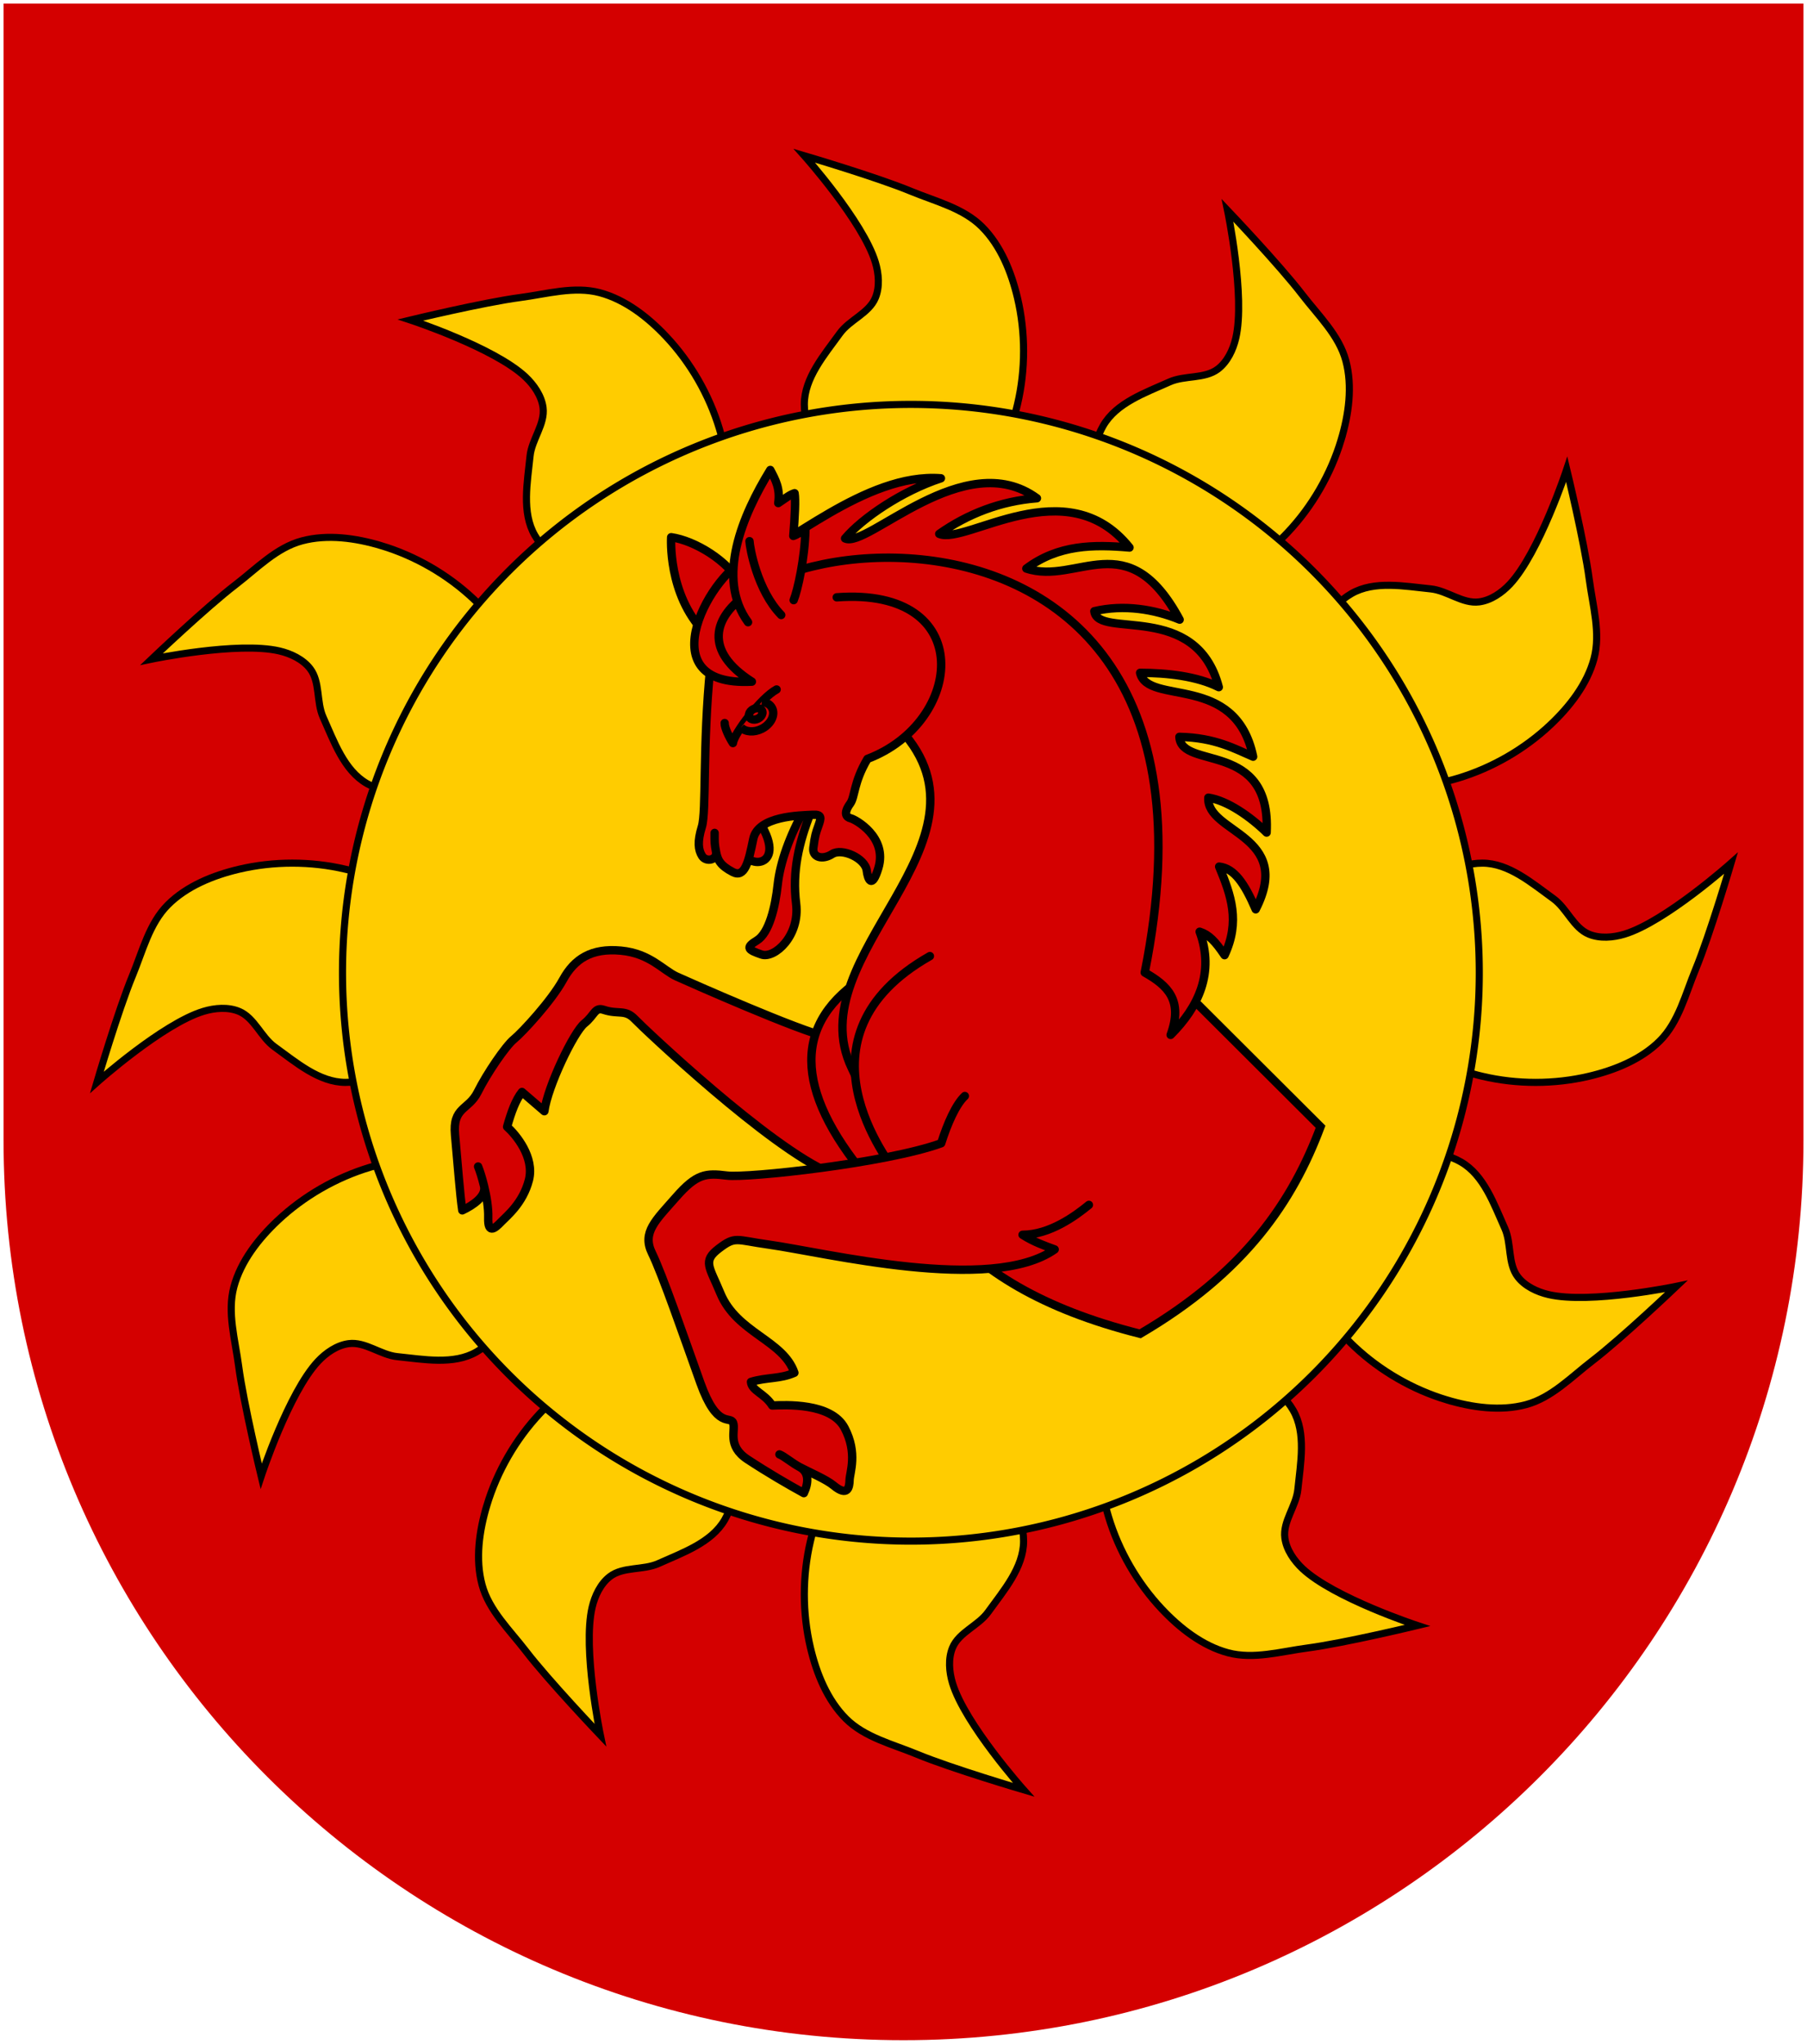 <?xml version="1.0" encoding="UTF-8" standalone="no"?>
<!-- Created with Inkscape (http://www.inkscape.org/) -->

<svg
   xmlns:dc="http://purl.org/dc/elements/1.1/"
   xmlns:cc="http://creativecommons.org/ns#"
   xmlns:rdf="http://www.w3.org/1999/02/22-rdf-syntax-ns#"
   xmlns:svg="http://www.w3.org/2000/svg"
   xmlns="http://www.w3.org/2000/svg"
   xmlns:sodipodi="http://sodipodi.sourceforge.net/DTD/sodipodi-0.dtd"
   xmlns:inkscape="http://www.inkscape.org/namespaces/inkscape"
   width="763"
   height="863"
   id="svg2"
   version="1.1"
   inkscape:version="0.91 r13725"
   sodipodi:docname="Wappen_Freiherrlich_Rossgarten2.svg">
  <defs
     id="defs4">
    <inkscape:perspective
       sodipodi:type="inkscape:persp3d"
       inkscape:vp_x="0 : 526.18109 : 1"
       inkscape:vp_y="0 : 1000 : 0"
       inkscape:vp_z="744.09448 : 526.18109 : 1"
       inkscape:persp3d-origin="372.04724 : 350.78739 : 1"
       id="perspective10" />
    <inkscape:perspective
       id="perspective2828"
       inkscape:persp3d-origin="0.5 : 0.33333333 : 1"
       inkscape:vp_z="1 : 0.5 : 1"
       inkscape:vp_y="0 : 1000 : 0"
       inkscape:vp_x="0 : 0.5 : 1"
       sodipodi:type="inkscape:persp3d" />
    <inkscape:perspective
       id="perspective2828-7"
       inkscape:persp3d-origin="0.5 : 0.33333333 : 1"
       inkscape:vp_z="1 : 0.5 : 1"
       inkscape:vp_y="0 : 1000 : 0"
       inkscape:vp_x="0 : 0.5 : 1"
       sodipodi:type="inkscape:persp3d" />
    <inkscape:perspective
       id="perspective3640"
       inkscape:persp3d-origin="0.5 : 0.33333333 : 1"
       inkscape:vp_z="1 : 0.5 : 1"
       inkscape:vp_y="0 : 1000 : 0"
       inkscape:vp_x="0 : 0.5 : 1"
       sodipodi:type="inkscape:persp3d" />
    <inkscape:perspective
       id="perspective3670"
       inkscape:persp3d-origin="0.5 : 0.33333333 : 1"
       inkscape:vp_z="1 : 0.5 : 1"
       inkscape:vp_y="0 : 1000 : 0"
       inkscape:vp_x="0 : 0.5 : 1"
       sodipodi:type="inkscape:persp3d" />
    <inkscape:perspective
       id="perspective3693"
       inkscape:persp3d-origin="0.5 : 0.33333333 : 1"
       inkscape:vp_z="1 : 0.5 : 1"
       inkscape:vp_y="0 : 1000 : 0"
       inkscape:vp_x="0 : 0.5 : 1"
       sodipodi:type="inkscape:persp3d" />
    <inkscape:perspective
       id="perspective3720"
       inkscape:persp3d-origin="0.5 : 0.33333333 : 1"
       inkscape:vp_z="1 : 0.5 : 1"
       inkscape:vp_y="0 : 1000 : 0"
       inkscape:vp_x="0 : 0.5 : 1"
       sodipodi:type="inkscape:persp3d" />
    <inkscape:perspective
       id="perspective3747"
       inkscape:persp3d-origin="0.5 : 0.33333333 : 1"
       inkscape:vp_z="1 : 0.5 : 1"
       inkscape:vp_y="0 : 1000 : 0"
       inkscape:vp_x="0 : 0.5 : 1"
       sodipodi:type="inkscape:persp3d" />
    <inkscape:perspective
       id="perspective3763"
       inkscape:persp3d-origin="0.5 : 0.33333333 : 1"
       inkscape:vp_z="1 : 0.5 : 1"
       inkscape:vp_y="0 : 1000 : 0"
       inkscape:vp_x="0 : 0.5 : 1"
       sodipodi:type="inkscape:persp3d" />
    <inkscape:perspective
       id="perspective3792"
       inkscape:persp3d-origin="0.5 : 0.33333333 : 1"
       inkscape:vp_z="1 : 0.5 : 1"
       inkscape:vp_y="0 : 1000 : 0"
       inkscape:vp_x="0 : 0.5 : 1"
       sodipodi:type="inkscape:persp3d" />
    <inkscape:perspective
       id="perspective3814"
       inkscape:persp3d-origin="0.5 : 0.33333333 : 1"
       inkscape:vp_z="1 : 0.5 : 1"
       inkscape:vp_y="0 : 1000 : 0"
       inkscape:vp_x="0 : 0.5 : 1"
       sodipodi:type="inkscape:persp3d" />
    <inkscape:perspective
       id="perspective3841"
       inkscape:persp3d-origin="0.5 : 0.33333333 : 1"
       inkscape:vp_z="1 : 0.5 : 1"
       inkscape:vp_y="0 : 1000 : 0"
       inkscape:vp_x="0 : 0.5 : 1"
       sodipodi:type="inkscape:persp3d" />
    <inkscape:perspective
       id="perspective3841-5"
       inkscape:persp3d-origin="0.5 : 0.33333333 : 1"
       inkscape:vp_z="1 : 0.5 : 1"
       inkscape:vp_y="0 : 1000 : 0"
       inkscape:vp_x="0 : 0.5 : 1"
       sodipodi:type="inkscape:persp3d" />
    <inkscape:perspective
       id="perspective3872"
       inkscape:persp3d-origin="0.5 : 0.33333333 : 1"
       inkscape:vp_z="1 : 0.5 : 1"
       inkscape:vp_y="0 : 1000 : 0"
       inkscape:vp_x="0 : 0.5 : 1"
       sodipodi:type="inkscape:persp3d" />
    <inkscape:perspective
       id="perspective3898"
       inkscape:persp3d-origin="0.5 : 0.33333333 : 1"
       inkscape:vp_z="1 : 0.5 : 1"
       inkscape:vp_y="0 : 1000 : 0"
       inkscape:vp_x="0 : 0.5 : 1"
       sodipodi:type="inkscape:persp3d" />
    <inkscape:perspective
       id="perspective3920"
       inkscape:persp3d-origin="0.5 : 0.33333333 : 1"
       inkscape:vp_z="1 : 0.5 : 1"
       inkscape:vp_y="0 : 1000 : 0"
       inkscape:vp_x="0 : 0.5 : 1"
       sodipodi:type="inkscape:persp3d" />
    <inkscape:perspective
       id="perspective2860"
       inkscape:persp3d-origin="0.5 : 0.33333333 : 1"
       inkscape:vp_z="1 : 0.5 : 1"
       inkscape:vp_y="0 : 1000 : 0"
       inkscape:vp_x="0 : 0.5 : 1"
       sodipodi:type="inkscape:persp3d" />
    <inkscape:perspective
       id="perspective3672"
       inkscape:persp3d-origin="0.5 : 0.33333333 : 1"
       inkscape:vp_z="1 : 0.5 : 1"
       inkscape:vp_y="0 : 1000 : 0"
       inkscape:vp_x="0 : 0.5 : 1"
       sodipodi:type="inkscape:persp3d" />
    <inkscape:perspective
       id="perspective3695"
       inkscape:persp3d-origin="0.5 : 0.33333333 : 1"
       inkscape:vp_z="1 : 0.5 : 1"
       inkscape:vp_y="0 : 1000 : 0"
       inkscape:vp_x="0 : 0.5 : 1"
       sodipodi:type="inkscape:persp3d" />
    <inkscape:perspective
       id="perspective3261"
       inkscape:persp3d-origin="0.5 : 0.33333333 : 1"
       inkscape:vp_z="1 : 0.5 : 1"
       inkscape:vp_y="0 : 1000 : 0"
       inkscape:vp_x="0 : 0.5 : 1"
       sodipodi:type="inkscape:persp3d" />
    <inkscape:perspective
       id="perspective2828-1"
       inkscape:persp3d-origin="0.5 : 0.33333333 : 1"
       inkscape:vp_z="1 : 0.5 : 1"
       inkscape:vp_y="0 : 1000 : 0"
       inkscape:vp_x="0 : 0.5 : 1"
       sodipodi:type="inkscape:persp3d" />
    <inkscape:perspective
       id="perspective3652"
       inkscape:persp3d-origin="0.5 : 0.33333333 : 1"
       inkscape:vp_z="1 : 0.5 : 1"
       inkscape:vp_y="0 : 1000 : 0"
       inkscape:vp_x="0 : 0.5 : 1"
       sodipodi:type="inkscape:persp3d" />
    <inkscape:perspective
       id="perspective3652-2"
       inkscape:persp3d-origin="0.5 : 0.33333333 : 1"
       inkscape:vp_z="1 : 0.5 : 1"
       inkscape:vp_y="0 : 1000 : 0"
       inkscape:vp_x="0 : 0.5 : 1"
       sodipodi:type="inkscape:persp3d" />
    <inkscape:perspective
       id="perspective3652-5"
       inkscape:persp3d-origin="0.5 : 0.33333333 : 1"
       inkscape:vp_z="1 : 0.5 : 1"
       inkscape:vp_y="0 : 1000 : 0"
       inkscape:vp_x="0 : 0.5 : 1"
       sodipodi:type="inkscape:persp3d" />
    <inkscape:perspective
       id="perspective3727"
       inkscape:persp3d-origin="0.5 : 0.33333333 : 1"
       inkscape:vp_z="1 : 0.5 : 1"
       inkscape:vp_y="0 : 1000 : 0"
       inkscape:vp_x="0 : 0.5 : 1"
       sodipodi:type="inkscape:persp3d" />
    <inkscape:perspective
       id="perspective3843"
       inkscape:persp3d-origin="0.5 : 0.33333333 : 1"
       inkscape:vp_z="1 : 0.5 : 1"
       inkscape:vp_y="0 : 1000 : 0"
       inkscape:vp_x="0 : 0.5 : 1"
       sodipodi:type="inkscape:persp3d" />
    <inkscape:perspective
       id="perspective3970"
       inkscape:persp3d-origin="0.5 : 0.33333333 : 1"
       inkscape:vp_z="1 : 0.5 : 1"
       inkscape:vp_y="0 : 1000 : 0"
       inkscape:vp_x="0 : 0.5 : 1"
       sodipodi:type="inkscape:persp3d" />
    <inkscape:perspective
       id="perspective4007"
       inkscape:persp3d-origin="0.5 : 0.33333333 : 1"
       inkscape:vp_z="1 : 0.5 : 1"
       inkscape:vp_y="0 : 1000 : 0"
       inkscape:vp_x="0 : 0.5 : 1"
       sodipodi:type="inkscape:persp3d" />
    <inkscape:perspective
       id="perspective4062"
       inkscape:persp3d-origin="0.5 : 0.33333333 : 1"
       inkscape:vp_z="1 : 0.5 : 1"
       inkscape:vp_y="0 : 1000 : 0"
       inkscape:vp_x="0 : 0.5 : 1"
       sodipodi:type="inkscape:persp3d" />
    <inkscape:perspective
       id="perspective4153"
       inkscape:persp3d-origin="0.5 : 0.33333333 : 1"
       inkscape:vp_z="1 : 0.5 : 1"
       inkscape:vp_y="0 : 1000 : 0"
       inkscape:vp_x="0 : 0.5 : 1"
       sodipodi:type="inkscape:persp3d" />
    <inkscape:perspective
       id="perspective4316"
       inkscape:persp3d-origin="0.5 : 0.33333333 : 1"
       inkscape:vp_z="1 : 0.5 : 1"
       inkscape:vp_y="0 : 1000 : 0"
       inkscape:vp_x="0 : 0.5 : 1"
       sodipodi:type="inkscape:persp3d" />
    <inkscape:perspective
       id="perspective4316-9"
       inkscape:persp3d-origin="0.5 : 0.33333333 : 1"
       inkscape:vp_z="1 : 0.5 : 1"
       inkscape:vp_y="0 : 1000 : 0"
       inkscape:vp_x="0 : 0.5 : 1"
       sodipodi:type="inkscape:persp3d" />
    <inkscape:perspective
       id="perspective2898"
       inkscape:persp3d-origin="0.5 : 0.33333333 : 1"
       inkscape:vp_z="1 : 0.5 : 1"
       inkscape:vp_y="0 : 1000 : 0"
       inkscape:vp_x="0 : 0.5 : 1"
       sodipodi:type="inkscape:persp3d" />
    <inkscape:perspective
       id="perspective3337"
       inkscape:persp3d-origin="0.5 : 0.33333333 : 1"
       inkscape:vp_z="1 : 0.5 : 1"
       inkscape:vp_y="0 : 1000 : 0"
       inkscape:vp_x="0 : 0.5 : 1"
       sodipodi:type="inkscape:persp3d" />
    <inkscape:perspective
       id="perspective3373"
       inkscape:persp3d-origin="0.5 : 0.33333333 : 1"
       inkscape:vp_z="1 : 0.5 : 1"
       inkscape:vp_y="0 : 1000 : 0"
       inkscape:vp_x="0 : 0.5 : 1"
       sodipodi:type="inkscape:persp3d" />
    <inkscape:perspective
       id="perspective3837"
       inkscape:persp3d-origin="0.5 : 0.33333333 : 1"
       inkscape:vp_z="1 : 0.5 : 1"
       inkscape:vp_y="0 : 1000 : 0"
       inkscape:vp_x="0 : 0.5 : 1"
       sodipodi:type="inkscape:persp3d" />
  </defs>
  <sodipodi:namedview
     id="base"
     pagecolor="#ffffff"
     bordercolor="#666666"
     borderopacity="1.0"
     inkscape:pageopacity="0.0"
     inkscape:pageshadow="2"
     inkscape:zoom="0.7"
     inkscape:cx="276.75698"
     inkscape:cy="429.34464"
     inkscape:document-units="px"
     inkscape:current-layer="layer1"
     showgrid="false"
     inkscape:window-width="1600"
     inkscape:window-height="837"
     inkscape:window-x="-8"
     inkscape:window-y="-8"
     inkscape:window-maximized="1">
    <inkscape:grid
       type="xygrid"
       id="grid2816"
       empspacing="5"
       visible="true"
       enabled="true"
       snapvisiblegridlinesonly="true" />
  </sodipodi:namedview>
  <g
     inkscape:label="Ebene 1"
     inkscape:groupmode="layer"
     id="layer1"
     transform="translate(-1.644,-192.036)">
    <path
       style="fill:#d40000;fill-opacity:1;stroke:none;stroke-width:3;stroke-miterlimit:4;stroke-opacity:1;stroke-dasharray:none"
       d="m 3.144,193.536 0,480 c 0,209.868 170.132,380 380,380 209.868,0 380,-170.132 380,-380 l 0,-480 -760,0 z"
       id="path2850" />
    <path
       style="color:#000000;fill:#ffcc00;fill-opacity:1;stroke:#000000;stroke-width:3;marker:none;visibility:visible;display:inline;overflow:visible;enable-background:accumulate"
       d="m 431.265,317.797 c 3.446,14.599 3.446,30.401 0,45 -2.569,10.881 -7.094,22.094 -15,30 -7.906,7.906 -18.82,15 -30,15 -11.18,0 -22.094,-7.094 -30,-15 -7.906,-7.906 -15,-18.82 -15,-30 0,-11.18 8.463,-20.93 15,-30 4.135,-5.736 12.294,-8.467 15,-15 1.913,-4.619 1.449,-10.215 0,-15 -5.224,-17.254 -30,-45 -30,-45 0,0 30.392,8.949 45,15 10.329,4.279 22.094,7.094 30,15 7.906,7.906 12.431,19.119 15,30 z"
       id="path3008"
       inkscape:connector-curvature="0"
       sodipodi:nodetypes="aaaaaaaaacaaa"
       inkscape:transform-center-y="-270.00003" />
    <path
       inkscape:transform-center-y="-243.62013"
       sodipodi:nodetypes="aaaaaaaaacaaa"
       inkscape:connector-curvature="0"
       id="path3010"
       d="m 567.909,377.834 c -4.315,14.366 -12.216,28.051 -22.5,38.971 -7.665,8.139 -17.191,15.587 -27.99,18.481 -10.799,2.894 -23.798,3.581 -33.481,-2.01 -9.682,-5.59 -15.587,-17.191 -18.481,-27.99 -2.894,-10.799 -3.581,-23.798 2.01,-33.481 5.59,-9.682 17.794,-13.895 27.99,-18.481 6.449,-2.901 14.881,-1.186 20.49,-5.49 3.967,-3.044 6.362,-8.122 7.5,-12.99 4.103,-17.555 -3.481,-53.971 -3.481,-53.971 0,0 21.846,22.946 31.471,35.49 6.806,8.87 15.587,17.191 18.481,27.99 2.894,10.799 1.206,22.773 -2.01,33.481 z"
       style="color:#000000;fill:#ffcc00;fill-opacity:1;stroke:#000000;stroke-width:3;marker:none;visibility:visible;display:inline;overflow:visible;enable-background:accumulate"
       inkscape:transform-center-x="-129.77595" />
    <path
       inkscape:transform-center-x="-226.14877"
       style="color:#000000;fill:#ffcc00;fill-opacity:1;stroke:#000000;stroke-width:3;marker:none;visibility:visible;display:inline;overflow:visible;enable-background:accumulate"
       d="m 656.229,498.149 c -10.92,10.284 -24.605,18.185 -38.971,22.5 -10.708,3.216 -22.681,4.903 -33.481,2.01 -10.799,-2.894 -22.4,-8.798 -27.99,-18.481 -5.59,-9.682 -4.903,-22.681 -2.01,-33.481 2.894,-10.799 8.798,-22.4 18.481,-27.99 9.682,-5.59 22.357,-3.136 33.481,-2.01 7.035,0.712 13.48,6.413 20.49,5.49 4.957,-0.653 9.57,-3.852 12.99,-7.5 12.331,-13.151 23.971,-48.481 23.971,-48.481 0,0 7.446,30.795 9.51,46.471 1.459,11.085 4.903,22.681 2.01,33.481 -2.894,10.799 -10.342,20.325 -18.481,27.99 z"
       id="path3012"
       inkscape:connector-curvature="0"
       sodipodi:nodetypes="aaaaaaaaacaaa"
       inkscape:transform-center-y="-145.62114" />
    <path
       sodipodi:nodetypes="aaaaaaaaacaaa"
       inkscape:connector-curvature="0"
       id="path3014"
       d="m 672.558,646.505 c -14.599,3.446 -30.401,3.446 -45,3e-5 -10.881,-2.569 -22.094,-7.094 -30,-15 -7.906,-7.906 -15,-18.82 -15,-30 -3e-5,-11.18 7.094,-22.094 15,-30 7.906,-7.906 18.82,-15 30,-15 11.18,3e-5 20.93,8.463 30,15 5.736,4.135 8.467,12.294 15,15 4.619,1.913 10.215,1.449 15,3e-5 17.254,-5.224 45,-30 45,-30 0,0 -8.949,30.392 -15,45 -4.279,10.329 -7.094,22.094 -15,30 -7.906,7.906 -19.119,12.431 -30,15 z"
       style="color:#000000;fill:#ffcc00;fill-opacity:1;stroke:#000000;stroke-width:3;marker:none;visibility:visible;display:inline;overflow:visible;enable-background:accumulate"
       inkscape:transform-center-x="-270.00001" />
    <path
       inkscape:transform-center-x="-243.62012"
       style="color:#000000;fill:#ffcc00;fill-opacity:1;stroke:#000000;stroke-width:3;marker:none;visibility:visible;display:inline;overflow:visible;enable-background:accumulate"
       d="m 612.521,783.149 c -14.366,-4.315 -28.051,-12.216 -38.971,-22.5 -8.139,-7.665 -15.587,-17.191 -18.481,-27.99 -2.894,-10.799 -3.581,-23.798 2.01,-33.481 5.59,-9.682 17.191,-15.587 27.99,-18.481 10.799,-2.894 23.798,-3.581 33.481,2.01 9.682,5.59 13.895,17.794 18.481,27.99 2.901,6.449 1.186,14.881 5.49,20.49 3.044,3.967 8.122,6.362 12.99,7.5 17.555,4.103 53.971,-3.481 53.971,-3.481 0,0 -22.946,21.846 -35.49,31.471 -8.87,6.806 -17.191,15.587 -27.99,18.481 -10.799,2.894 -22.773,1.206 -33.481,-2.01 z"
       id="path3016"
       inkscape:connector-curvature="0"
       sodipodi:nodetypes="aaaaaaaaacaaa"
       inkscape:transform-center-y="129.77595" />
    <path
       inkscape:transform-center-y="226.14877"
       sodipodi:nodetypes="aaaaaaaaacaaa"
       inkscape:connector-curvature="0"
       id="path3018"
       d="m 492.206,871.469 c -10.284,-10.92 -18.185,-24.605 -22.5,-38.971 -3.216,-10.708 -4.903,-22.681 -2.01,-33.481 2.894,-10.799 8.798,-22.4 18.481,-27.99 9.682,-5.59 22.681,-4.903 33.481,-2.01 10.799,2.894 22.4,8.798 27.99,18.481 5.59,9.682 3.136,22.357 2.01,33.481 -0.713,7.035 -6.413,13.48 -5.49,20.49 0.653,4.957 3.853,9.57 7.5,12.99 13.151,12.331 48.481,23.971 48.481,23.971 0,0 -30.795,7.446 -46.471,9.51 -11.085,1.459 -22.681,4.903 -33.481,2.01 -10.799,-2.894 -20.325,-10.342 -27.99,-18.481 z"
       style="color:#000000;fill:#ffcc00;fill-opacity:1;stroke:#000000;stroke-width:3;marker:none;visibility:visible;display:inline;overflow:visible;enable-background:accumulate"
       inkscape:transform-center-x="-145.62113" />
    <path
       style="color:#000000;fill:#ffcc00;fill-opacity:1;stroke:#000000;stroke-width:3;marker:none;visibility:visible;display:inline;overflow:visible;enable-background:accumulate"
       d="m 343.85,887.797 c -3.446,-14.599 -3.446,-30.401 -3e-5,-45 2.569,-10.881 7.094,-22.094 15,-30 7.906,-7.906 18.82,-15 30,-15 11.18,0 22.094,7.094 30,15 7.906,7.906 15,18.82 15,30 -4e-5,11.18 -8.463,20.93 -15,30 -4.135,5.736 -12.294,8.467 -15,15 -1.913,4.619 -1.449,10.214 -3e-5,15 5.224,17.254 30,45 30,45 0,0 -30.392,-8.949 -45,-15 -10.329,-4.279 -22.094,-7.094 -30,-15 -7.906,-7.906 -12.431,-19.119 -15,-30 z"
       id="path3020"
       inkscape:connector-curvature="0"
       sodipodi:nodetypes="aaaaaaaaacaaa"
       inkscape:transform-center-y="270" />
    <path
       inkscape:transform-center-y="243.62013"
       sodipodi:nodetypes="aaaaaaaaacaaa"
       inkscape:connector-curvature="0"
       id="path3022"
       d="m 207.205,827.761 c 4.315,-14.366 12.216,-28.051 22.5,-38.971 7.665,-8.139 17.191,-15.587 27.99,-18.481 10.799,-2.894 23.798,-3.581 33.481,2.01 9.682,5.59 15.587,17.191 18.481,27.99 2.894,10.799 3.581,23.798 -2.01,33.481 -5.59,9.682 -17.794,13.895 -27.99,18.481 -6.449,2.901 -14.881,1.186 -20.49,5.49 -3.967,3.044 -6.362,8.122 -7.5,12.99 -4.103,17.555 3.481,53.971 3.481,53.971 0,0 -21.846,-22.946 -31.471,-35.49 -6.806,-8.87 -15.587,-17.191 -18.481,-27.99 -2.894,-10.799 -1.206,-22.773 2.01,-33.481 z"
       style="color:#000000;fill:#ffcc00;fill-opacity:1;stroke:#000000;stroke-width:3;marker:none;visibility:visible;display:inline;overflow:visible;enable-background:accumulate"
       inkscape:transform-center-x="129.77595" />
    <path
       inkscape:transform-center-x="226.14877"
       style="color:#000000;fill:#ffcc00;fill-opacity:1;stroke:#000000;stroke-width:3;marker:none;visibility:visible;display:inline;overflow:visible;enable-background:accumulate"
       d="m 118.886,707.445 c 10.92,-10.284 24.605,-18.185 38.971,-22.5 10.708,-3.216 22.681,-4.903 33.481,-2.01 10.799,2.894 22.4,8.798 27.99,18.481 5.59,9.682 4.903,22.681 2.01,33.481 -2.894,10.799 -8.798,22.4 -18.481,27.99 -9.682,5.59 -22.357,3.136 -33.481,2.01 -7.035,-0.712 -13.48,-6.413 -20.49,-5.49 -4.957,0.653 -9.57,3.853 -12.99,7.5 -12.331,13.151 -23.971,48.481 -23.971,48.481 0,0 -7.446,-30.795 -9.51,-46.471 -1.459,-11.085 -4.903,-22.681 -2.01,-33.481 2.894,-10.799 10.342,-20.325 18.481,-27.99 z"
       id="path3024"
       inkscape:connector-curvature="0"
       sodipodi:nodetypes="aaaaaaaaacaaa"
       inkscape:transform-center-y="145.62112" />
    <path
       sodipodi:nodetypes="aaaaaaaaacaaa"
       inkscape:connector-curvature="0"
       id="path3026"
       d="m 102.557,559.09 c 14.599,-3.446 30.401,-3.446 45,-3e-5 10.881,2.569 22.094,7.094 30,15 7.906,7.906 15,18.82 15,30 0,11.18 -7.094,22.094 -15,30 -7.906,7.906 -18.82,15 -30,15 -11.18,-2e-5 -20.93,-8.463 -30,-15 -5.736,-4.135 -8.467,-12.294 -15,-15 -4.619,-1.913 -10.214,-1.449 -15,-2e-5 -17.254,5.224 -45,30 -45,30 0,0 8.949,-30.392 15,-45 4.278,-10.329 7.094,-22.094 15,-30 7.906,-7.906 19.119,-12.431 30,-15 z"
       style="color:#000000;fill:#ffcc00;fill-opacity:1;stroke:#000000;stroke-width:3;marker:none;visibility:visible;display:inline;overflow:visible;enable-background:accumulate"
       inkscape:transform-center-x="270" />
    <path
       inkscape:transform-center-x="243.62012"
       style="color:#000000;fill:#ffcc00;fill-opacity:1;stroke:#000000;stroke-width:3;marker:none;visibility:visible;display:inline;overflow:visible;enable-background:accumulate"
       d="m 162.594,422.445 c 14.366,4.315 28.051,12.216 38.971,22.5 8.139,7.665 15.587,17.191 18.481,27.99 2.894,10.799 3.581,23.798 -2.01,33.481 -5.59,9.682 -17.191,15.587 -27.99,18.481 -10.799,2.894 -23.798,3.581 -33.481,-2.01 -9.682,-5.59 -13.895,-17.794 -18.481,-27.99 -2.901,-6.449 -1.186,-14.881 -5.49,-20.49 -3.044,-3.967 -8.122,-6.362 -12.99,-7.5 -17.555,-4.103 -53.971,3.481 -53.971,3.481 0,0 22.946,-21.846 35.49,-31.471 8.87,-6.806 17.191,-15.587 27.99,-18.481 10.799,-2.894 22.773,-1.206 33.481,2.01 z"
       id="path3028"
       inkscape:connector-curvature="0"
       sodipodi:nodetypes="aaaaaaaaacaaa"
       inkscape:transform-center-y="-129.77596" />
    <path
       inkscape:transform-center-y="-226.14879"
       sodipodi:nodetypes="aaaaaaaaacaaa"
       inkscape:connector-curvature="0"
       id="path3030"
       d="m 282.909,334.126 c 10.284,10.92 18.185,24.605 22.5,38.971 3.216,10.708 4.903,22.681 2.01,33.481 -2.894,10.799 -8.798,22.4 -18.481,27.99 -9.682,5.59 -22.681,4.903 -33.481,2.01 -10.799,-2.894 -22.4,-8.798 -27.99,-18.481 -5.59,-9.682 -3.136,-22.357 -2.01,-33.481 0.712,-7.035 6.413,-13.48 5.49,-20.49 -0.653,-4.957 -3.853,-9.57 -7.5,-12.99 -13.151,-12.331 -48.481,-23.971 -48.481,-23.971 0,0 30.795,-7.446 46.471,-9.51 11.085,-1.459 22.681,-4.903 33.481,-2.01 10.799,2.894 20.325,10.342 27.99,18.481 z"
       style="color:#000000;fill:#ffcc00;fill-opacity:1;stroke:#000000;stroke-width:3;marker:none;visibility:visible;display:inline;overflow:visible;enable-background:accumulate"
       inkscape:transform-center-x="145.62111" />
    <path
       transform="matrix(3,0,0,3,-393.735,-694.289)"
       sodipodi:type="arc"
       style="fill:#ffcc00;fill-opacity:1;fill-rule:nonzero;stroke:#000000;stroke-opacity:1"
       id="path3802"
       sodipodi:cx="260"
       sodipodi:cy="432.36218"
       sodipodi:rx="80"
       sodipodi:ry="80"
       d="m 340,432.362 a 80,80 0 0 1 -80,80 80,80 0 0 1 -80,-80 80,80 0 0 1 80,-80 80,80 0 0 1 80,80 z" />
    <g
       id="g4439"
       style="fill:#d40000;fill-opacity:1;stroke:#000000;stroke-opacity:1"
       transform="translate(-662.857,-127.143)">
      <path
         inkscape:connector-curvature="0"
         style="color:#000000;display:inline;overflow:visible;visibility:visible;fill:#d40000;fill-opacity:1;fill-rule:evenodd;stroke:#000000;stroke-width:3.534;stroke-linecap:butt;stroke-linejoin:round;stroke-miterlimit:4;stroke-dasharray:none;stroke-dashoffset:0;stroke-opacity:1;marker:none;enable-background:accumulate"
         id="path2323"
         d="m 1015.101,814.522 69.631,-4.113 -70.638,-53.296 c -12.073,-2.568 -57.989,-22.926 -63.863,-25.579 -5.785,-2.613 -11.258,-9.795 -23.585,-10.935 -12.43,-1.15 -19.593,3.469 -24.413,12.282 -4.886,8.933 -17.224,22.26 -20.723,25.118 -3.499,2.858 -11.37,14.417 -15.317,22.326 -3.87,7.755 -10.654,6.149 -9.548,18.168 1.101,11.965 2.075,25.231 3.063,31.78 4.568,-2.157 10.234,-5.979 9.185,-10.302 -0.832,-3.431 -1.797,-6.439 -2.518,-8.213 0.721,1.774 1.686,4.782 2.518,8.213 1.049,4.323 1.888,9.319 1.765,13.367 -0.229,7.569 3.23,4.097 5.482,1.77 2.404,-2.485 9.194,-7.901 11.686,-17.608 2.492,-9.707 -5.505,-19.203 -9.198,-22.523 1.711,-6.097 3.657,-11.456 6.281,-14.692 l 9.447,8.124 c 1.385,-10.504 12.42,-33.467 16.892,-37.069 4.437,-3.573 4.322,-7.023 8.19,-5.738 6.246,2.075 9.004,-0.391 13.095,3.9 3.77,3.955 56.877,54.285 82.567,65.02 l 0,0 z" />
      <path
         inkscape:connector-curvature="0"
         style="color:#000000;display:inline;overflow:visible;visibility:visible;fill:#d40000;fill-opacity:1;fill-rule:evenodd;stroke:#000000;stroke-width:3.534;stroke-linecap:butt;stroke-linejoin:miter;stroke-miterlimit:4;stroke-dasharray:none;stroke-dashoffset:0;stroke-opacity:1;marker:none;enable-background:accumulate"
         id="path5324"
         d="m 1030.367,731.137 c -31.387,19.59 -30.642,48.112 -0.037,84.936" />
      <path
         inkscape:connector-curvature="0"
         style="color:#000000;display:inline;overflow:visible;visibility:visible;fill:#d40000;fill-opacity:1;fill-rule:evenodd;stroke:#000000;stroke-width:3.534;stroke-linecap:butt;stroke-linejoin:miter;stroke-miterlimit:4;stroke-dasharray:none;stroke-dashoffset:0;stroke-opacity:1;marker:none;enable-background:accumulate"
         id="path2344"
         d="m 1167.593,740.606 -8.817,-92.846 -19.358,-50.503 -49.961,-45.311 -80.766,-1.351 -46.431,32.53 6.668,20.644 75.785,23.471 c 44.13,48.012 -43.501,94.919 -20.601,142.907 22.896,47.981 37.575,90.982 121.808,112.252 44.567,-26.137 64.472,-56.142 76.181,-87.431 l -54.507,-54.36 0,0 z" />
      <path
         inkscape:connector-curvature="0"
         style="color:#000000;display:inline;overflow:visible;visibility:visible;fill:#d40000;fill-opacity:1;fill-rule:evenodd;stroke:#000000;stroke-width:3.534;stroke-linecap:butt;stroke-linejoin:miter;stroke-miterlimit:4;stroke-dasharray:none;stroke-dashoffset:0;stroke-opacity:1;marker:none;enable-background:accumulate"
         id="path4320"
         d="m 978.451,675.461 c -2.264,11.183 19.837,11.779 6.825,-9.021" />
      <path
         inkscape:connector-curvature="0"
         style="color:#000000;display:inline;overflow:visible;visibility:visible;fill:#d40000;fill-opacity:1;fill-rule:evenodd;stroke:#000000;stroke-width:3.534;stroke-linecap:butt;stroke-linejoin:miter;stroke-miterlimit:4;stroke-dasharray:none;stroke-dashoffset:0;stroke-opacity:1;marker:none;enable-background:accumulate"
         id="path6718"
         d="m 1004.014,661.22 c -5.951,10.607 -10.114,22.06 -11.118,31.446 -1.012,9.457 -3.637,20.509 -8.775,23.627 -5.146,3.122 -3.61,4.021 1.895,5.935 5.443,1.893 16.333,-7.789 14.642,-21.502 -1.669,-13.536 1.039,-25.489 6.33,-38.867" />
      <path
         inkscape:connector-curvature="0"
         style="color:#000000;display:inline;overflow:visible;visibility:visible;fill:#d40000;fill-opacity:1;fill-rule:evenodd;stroke:#000000;stroke-width:3.534;stroke-linecap:round;stroke-linejoin:round;stroke-miterlimit:4;stroke-dasharray:none;stroke-dashoffset:0;stroke-opacity:1;marker:none;enable-background:accumulate"
         id="path7691"
         d="m 1017.813,571.406 c 59.271,-4.412 53.859,52.718 12.972,68.225 -5.918,9.97 -5.226,16.014 -7.294,18.869 -3.086,4.259 -1.518,5.819 0.236,6.23 1.906,0.446 15.602,7.876 11.669,20.977 -2.742,9.134 -4.461,4.793 -4.912,1.102 -0.637,-5.218 -10.489,-9.68 -14.599,-7.001 -4.004,2.61 -8.481,1.476 -7.95,-2.639 0.69,-5.35 1.034,-6.155 2.136,-9.282 1.16,-3.291 1.587,-4.847 -2.302,-4.656 -5.509,0.271 -23.22,0.462 -25.204,10.204 -2.003,9.834 -3.617,16.601 -8.658,13.966 -5.293,-2.766 -6.413,-5.089 -7.065,-8.563 -0.652,-3.474 -0.606,-3.827 -0.602,-7.948 -0.004,4.121 -0.05,4.473 0.602,7.948 0.652,3.474 -4.157,4.546 -5.888,1.805 -1.645,-2.605 -2.045,-6.054 -0.095,-12.375 1.977,-6.407 0.211,-33.732 3.579,-67.67" />
      <path
         inkscape:connector-curvature="0"
         style="color:#000000;display:inline;overflow:visible;visibility:visible;fill:#d40000;fill-opacity:1;stroke:#000000;stroke-width:3.534;stroke-linecap:round;stroke-linejoin:round;stroke-miterlimit:4;stroke-dasharray:none;stroke-dashoffset:0;stroke-opacity:1;marker:none;enable-background:accumulate"
         id="path4322"
         d="m 992.417,610.321 c -6.567,3.515 -18.025,18.652 -18.449,22.63 -1.559,-2.382 -3.591,-6.618 -3.476,-8.446" />
      <path
         inkscape:connector-curvature="0"
         style="color:#000000;display:inline;overflow:visible;visibility:visible;fill:#d40000;fill-opacity:1;stroke:#000000;stroke-width:3.534;stroke-linecap:butt;stroke-linejoin:miter;stroke-miterlimit:4;stroke-dasharray:none;stroke-dashoffset:0;stroke-opacity:1;marker:none;enable-background:accumulate"
         id="path5300"
         d="m 986.175,615.49 c 1.927,0.22 3.544,1.149 4.331,2.699 l 0,0 c 1.458,2.869 -0.479,6.782 -4.322,8.735 -3.292,1.672 -6.92,1.367 -8.81,-0.558" />
      <path
         inkscape:connector-curvature="0"
         style="color:#000000;display:inline;overflow:visible;visibility:visible;fill:#d40000;fill-opacity:1;fill-rule:evenodd;stroke:#000000;stroke-width:3.534;stroke-miterlimit:4;stroke-dasharray:none;stroke-opacity:1;marker:none;enable-background:accumulate"
         id="path4326"
         d="m 986.265,619.269 c 0.364,0.712 0.191,1.63 -0.454,2.407 -0.646,0.777 -1.665,1.295 -2.674,1.358 -1.008,0.063 -1.852,-0.338 -2.212,-1.053 -0.364,-0.712 -0.191,-1.63 0.454,-2.407 0.646,-0.777 1.665,-1.295 2.674,-1.358 1.008,-0.063 1.852,0.338 2.212,1.053 z" />
      <path
         inkscape:connector-curvature="0"
         style="color:#000000;display:inline;overflow:visible;visibility:visible;fill:#d40000;fill-opacity:1;fill-rule:evenodd;stroke:#000000;stroke-width:3.534;stroke-linecap:butt;stroke-linejoin:round;stroke-miterlimit:4;stroke-dasharray:none;stroke-dashoffset:0;stroke-opacity:1;marker:none;enable-background:accumulate"
         id="path5320"
         d="m 961.995,586.244 c -15.673,-16.107 -14.094,-40.218 -14.094,-40.218 10.071,1.445 24.125,9.966 29.461,19.996" />
      <path
         inkscape:connector-curvature="0"
         style="color:#000000;display:inline;overflow:visible;visibility:visible;fill:#d40000;fill-opacity:1;fill-rule:evenodd;stroke:#000000;stroke-width:3.534;stroke-linecap:butt;stroke-linejoin:round;stroke-miterlimit:4;stroke-dasharray:none;stroke-dashoffset:0;stroke-opacity:1;marker:none;enable-background:accumulate"
         id="path5326"
         d="m 981.981,607.023 c -80.819,-51.419 216.138,-127.22 165.885,122.823 9.779,5.53 16.256,11.801 10.934,26.334 11.729,-11.707 18.639,-26.291 12.255,-43.576 3.925,1.274 6.52,3.973 10.522,9.913 6.627,-14.246 2.786,-25.185 -2.296,-37.4 6.364,0.711 10.74,7.096 15.441,18.033 16.162,-31.52 -20.92,-32.192 -19.996,-47.144 8.039,1.193 17.821,8.087 24.598,14.735 1.994,-39.282 -36.079,-26.233 -36.827,-40.41 15.166,0.297 23.58,5.156 31.14,8.365 -7.363,-35.613 -44.411,-21.389 -47.731,-35.408 11.485,0.018 24.089,1.437 33.224,6.052 -9.557,-36.588 -51.079,-20.212 -52.551,-32.064 12.415,-2.963 25.381,-0.832 36.029,3.553 -21.975,-40.849 -43.16,-14.381 -64.74,-21.572 13.556,-10.155 28.472,-10.186 43.567,-8.876 -26.648,-33.34 -69.025,-1.002 -80.34,-5.764 11.959,-8.405 25.834,-13.841 41.249,-15.044 -30.572,-22.388 -71.737,21.411 -81.012,16.971 7.198,-8.554 24.098,-20.065 40.471,-25.397 -31.811,-2.527 -66.664,30.33 -81.128,34.016 -14.295,3.643 -44.356,54.236 1.305,51.861 l 0,0 z" />
      <path
         inkscape:connector-curvature="0"
         style="color:#000000;display:inline;overflow:visible;visibility:visible;fill:#d40000;fill-opacity:1;fill-rule:evenodd;stroke:#000000;stroke-width:3.534;stroke-linecap:round;stroke-linejoin:miter;stroke-miterlimit:4;stroke-dasharray:none;stroke-dashoffset:0;stroke-opacity:1;marker:none;enable-background:accumulate"
         id="path5322"
         d="m 1057.15,722.905 c -60.229,34.2 -16.741,87.519 -13.963,92.011" />
      <path
         inkscape:connector-curvature="0"
         style="color:#000000;display:inline;overflow:visible;visibility:visible;fill:#d40000;fill-opacity:1;fill-rule:evenodd;stroke:#000000;stroke-width:3.534;stroke-linecap:round;stroke-linejoin:round;stroke-miterlimit:4;stroke-dasharray:none;stroke-dashoffset:0;stroke-opacity:1;marker:none;enable-background:accumulate"
         id="path5717"
         d="m 1071.899,781.984 c -3.757,3.491 -7.363,11.624 -9.981,19.953 -23.258,8.413 -81.725,14.757 -90.499,13.643 -8.911,-1.132 -12.809,-0.777 -21.486,9.124 -8.57,9.78 -14.431,14.862 -10.15,23.608 4.421,9.033 13.394,35.109 20.464,54.844 7.064,19.717 12.56,13.673 13.799,16.805 1.236,3.123 -2.732,9.67 6.053,15.441 8.662,5.69 17.127,10.609 23.825,14.276 2.035,-4.341 2.284,-8.857 -1.776,-11.014 -3.223,-1.712 -6.634,-4.65 -8.532,-5.349 1.898,0.699 5.31,3.637 8.532,5.349 4.06,2.157 11.204,5.181 14.293,7.746 6.019,4.996 6.73,0.768 6.791,-2.198 0.064,-3.168 3.511,-11.4 -2.087,-22.04 -5.67,-10.782 -25.159,-9.702 -30.579,-9.507 -3.182,-5.087 -8.643,-6.159 -8.963,-9.959 6.573,-2.014 12.309,-1.176 18.323,-3.86 -4.705,-13.806 -24.305,-16.745 -31.258,-33.61 -4.561,-11.096 -7.644,-13.495 -0.685,-18.8 7.1,-5.412 7.05,-3.667 21.056,-1.719 23.66,3.291 94.046,20.899 120.796,2.047 -3.93,-1.455 -8.939,-3.178 -13.56,-6.184 11.437,-0.003 22.247,-7.882 28.009,-12.616" />
      <path
         inkscape:connector-curvature="0"
         style="color:#000000;display:inline;overflow:visible;visibility:visible;fill:#d40000;fill-opacity:1;fill-rule:evenodd;stroke:#000000;stroke-width:3.534;stroke-linecap:round;stroke-linejoin:round;stroke-miterlimit:4;stroke-dasharray:none;stroke-dashoffset:0;stroke-opacity:1;marker:none;enable-background:accumulate"
         id="path7510"
         d="m 980.366,581.913 c -13.609,-18.665 -2.385,-45.137 9.387,-64.29 2.145,4.088 4.274,7.759 3.368,13.984 2.882,-1.892 4.782,-3.53 6.889,-4.162 0.479,2.612 0.134,9.781 -0.545,18.033 1.675,-0.53 3.309,-1.817 5.124,-2.632 -0.237,11.956 -3.258,25.602 -4.968,29.749" />
      <path
         inkscape:connector-curvature="0"
         style="color:#000000;display:inline;overflow:visible;visibility:visible;fill:#d40000;fill-opacity:1;stroke:#000000;stroke-width:3.534;stroke-linecap:round;stroke-linejoin:miter;stroke-miterlimit:4;stroke-dasharray:none;stroke-dashoffset:0;stroke-opacity:1;marker:none;enable-background:accumulate"
         id="path4311-4"
         d="M 994.367,578.874 C 984.188,568.46 981.088,550.328 980.974,547.699" />
    </g>
  </g>
</svg>
